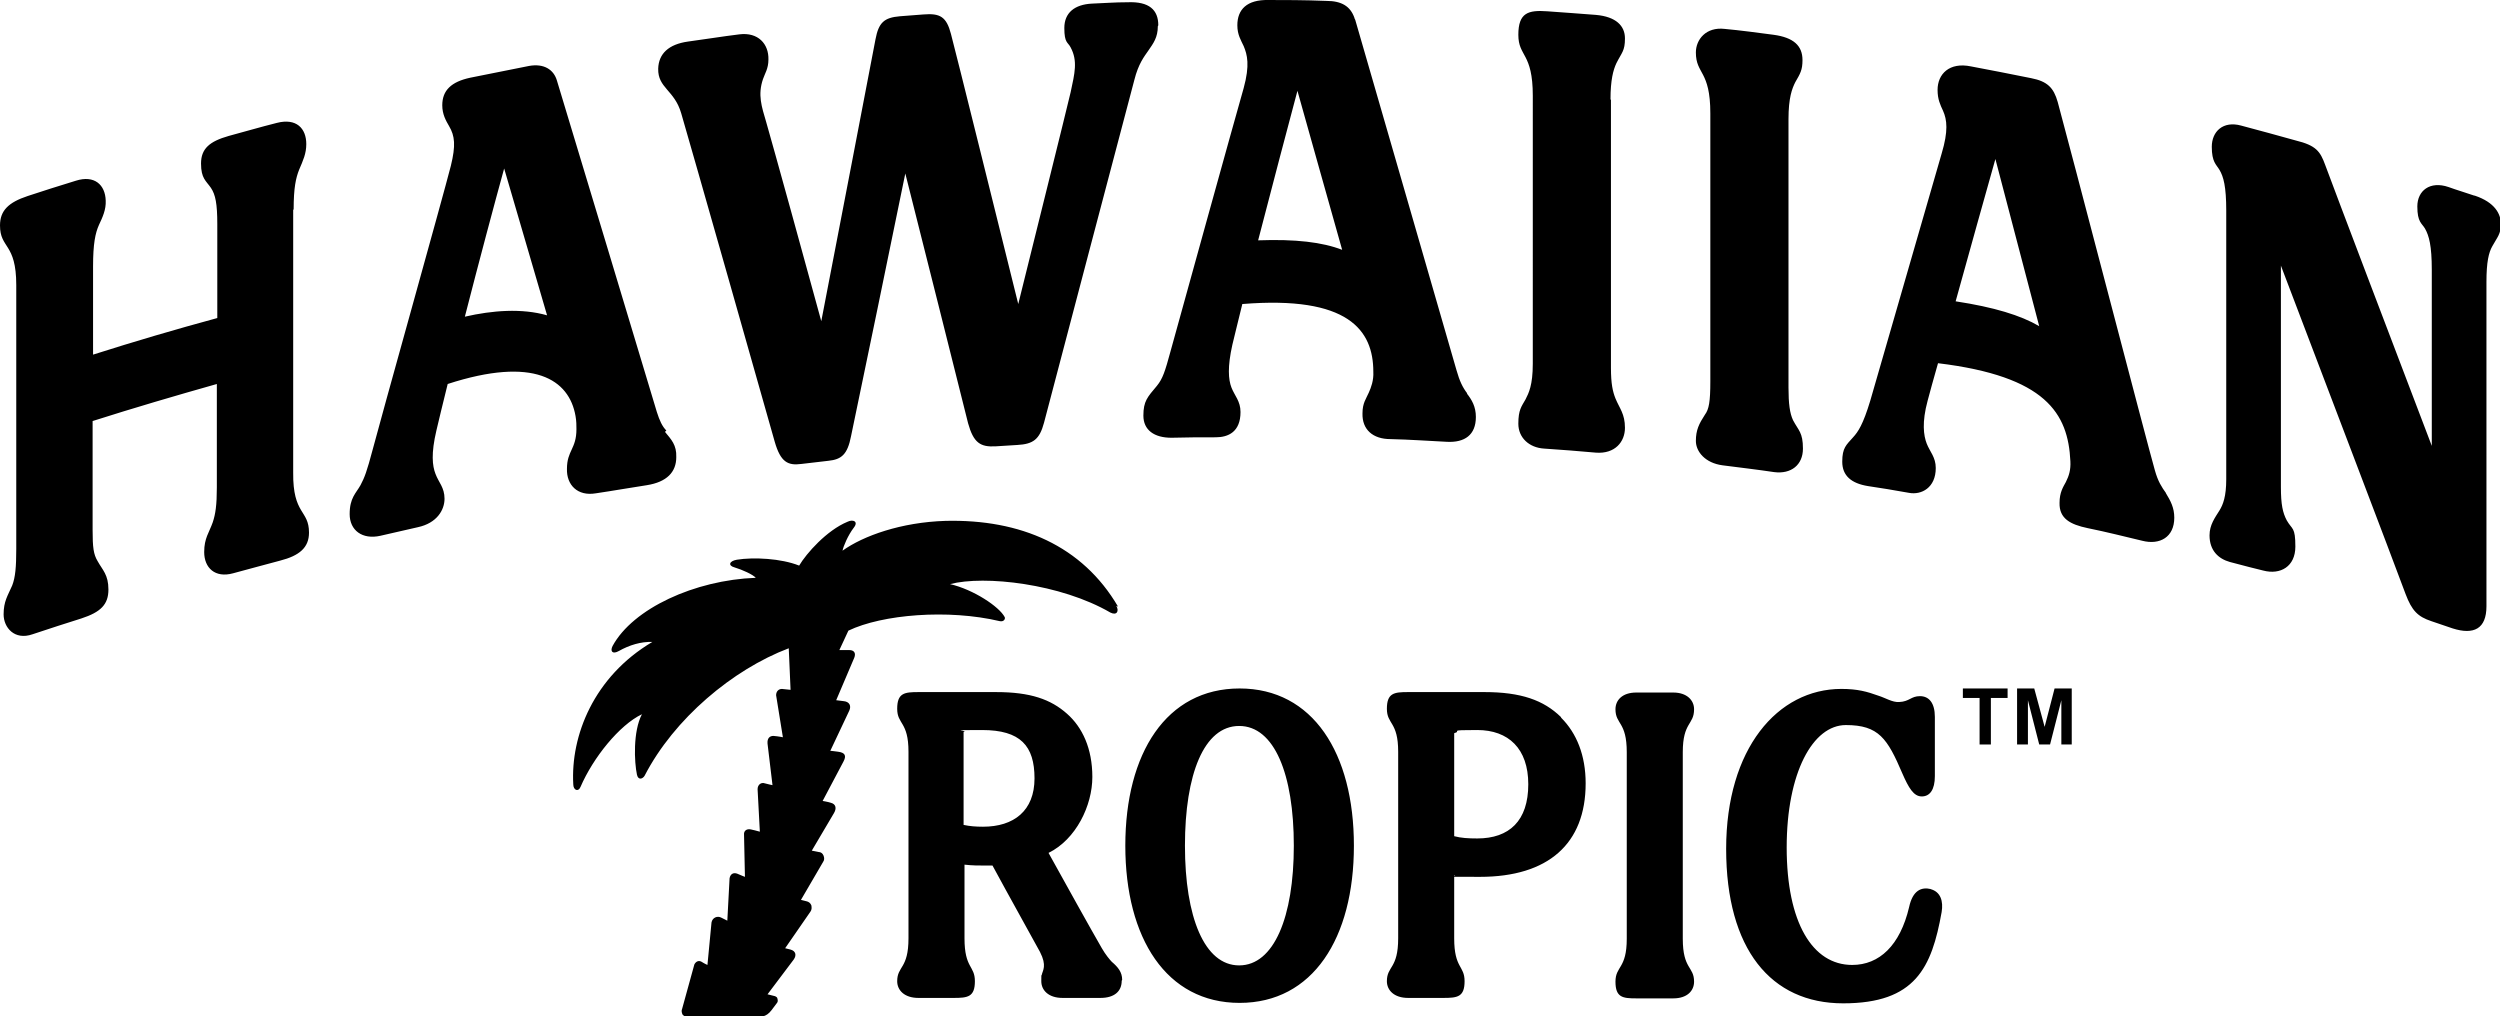 <?xml version="1.0" encoding="UTF-8"?>
<svg id="Layer_1" xmlns="http://www.w3.org/2000/svg" version="1.1" viewBox="0 0 553.4 225">
  <!-- Generator: Adobe Illustrator 29.0.1, SVG Export Plug-In . SVG Version: 2.1.0 Build 192)  -->
  <path d="M356.6,22.1v59.3c0,3.6.4,5.3,1,6.8.9,2.2,2.1,3.4,2.1,6.5s-2.2,5.8-6.4,5.5c-3.1-.3-8.5-.7-11.5-.9-3.3-.2-5.7-2.4-5.7-5.5s.7-3.8,1.6-5.4c.7-1.4,1.6-3.1,1.6-7.9V21.2c0-9.6-3.2-8.6-3.2-13.5s2.2-5.5,6.4-5.2c3.2.2,7.9.6,10.8.8,4.4.4,6.4,2.4,6.4,5.2s-.7,3.1-1.9,5.5c-.7,1.5-1.3,3.7-1.3,8ZM547.7,43.3c-2-.7-3.8-1.2-5.7-1.9-4.1-1.4-6.9.8-6.9,4.3s1,3.7,1.7,4.9c.9,1.6,1.5,3.8,1.5,9.1v39c-8.8-23.1-21.2-55.7-23.6-62.2-1.1-3-2-4.3-6.5-5.4-2.1-.6-9.8-2.7-12.1-3.3-4-1.1-6.5,1.3-6.5,4.7s1,3.9,1.7,5.1c.9,1.5,1.5,3.7,1.5,9v59.5c0,3.8-.7,5.6-1.5,6.9-1,1.6-2.2,3.2-2.2,5.5,0,3.4,2,5.2,4.5,5.9,3.7,1,5.4,1.4,7.4,1.9,3.8,1,7.1-.9,7.1-5.3s-.7-3.7-1.9-5.8c-.9-1.7-1.3-3.5-1.3-7.4v-49c7.9,20.8,25.1,65.9,27.6,72.7,1.4,3.7,2.7,5,5.7,6,2.4.8,2.4.8,4.7,1.6,4.7,1.5,7.5.1,7.5-4.9V62.4c0-4.4.5-6.5,1.3-7.9,1.1-2,1.9-2.7,1.9-4.9s-1.3-4.8-5.8-6.3ZM397.4,18.2c1.1-1.9,1.6-2.7,1.6-4.9,0-3.2-2-5-6.4-5.6-3-.4-7.5-1-10.8-1.3-4.2-.5-6.4,2.4-6.4,5.2,0,4.9,3.2,3.9,3.2,13.5v59.3c0,4.5-.3,6.2-1.2,7.4-1.3,2-2,3.4-2,5.8s2.1,4.9,5.9,5.4c3.1.4,8.1,1,11.4,1.5,3.8.5,6.4-1.6,6.4-5.2s-1-4-2.2-6.3c-.7-1.5-1-3.6-1-7.2V26.4c0-4.8.8-6.8,1.5-8.2ZM65,46.4c0-4.9.5-7,1.2-8.8.9-2.1,1.6-3.6,1.6-5.7,0-3.5-2.2-5.8-6.5-4.7-3.6.9-7.7,2.1-10.7,2.9-4.2,1.2-6.1,2.8-6.1,6.1s1.1,3.8,2.2,5.4c1,1.5,1.4,3.5,1.4,8s0,11.1,0,20.8c-9.2,2.5-18.4,5.2-27.5,8.1v-19.5c0-5.1.5-7.4,1.3-9.2.8-1.7,1.6-3.4,1.5-5.4-.1-3.5-2.5-5.7-6.6-4.4-3.6,1.1-7.7,2.4-10.7,3.4-4.2,1.4-6.1,3.2-6.1,6.5,0,5.2,3.6,3.8,3.6,13.2v58.4c0,4-.2,6.3-.9,8.1-1,2.3-1.9,3.5-1.9,6.4s2.4,5.8,6.4,4.4c3.6-1.2,7.6-2.5,10.8-3.5,4.3-1.4,6-3.1,6-6.4s-1.3-4.3-2.4-6.3c-.9-1.5-1.1-3-1.1-6.9v-24.1c9.1-2.9,18.3-5.6,27.5-8.2,0,10.8,0,20.4,0,22.9,0,3.9-.3,5.9-.9,7.7-.8,2.3-1.9,3.5-1.9,6.6,0,3.5,2.4,5.8,6.4,4.7,3.8-1,7.3-2,10.4-2.8,4.3-1.1,6.4-2.9,6.4-6.2,0-5.1-3.6-3.9-3.5-13.3,0-9.1,0-51,0-58.2ZM147.2,95.6c1.4,1.7,2.6,2.9,2.5,5.6,0,3.3-2.1,5.5-6.5,6.2-4,.6-7.2,1.2-11.3,1.8-4.1.7-6.5-1.9-6.4-5.4,0-4.1,2.1-4.4,2.1-8.8,0-.8,0-1.8-.2-2.9-1.4-8.1-9.2-13.3-28.3-7.1-1.1,4.5-2,8.1-2.5,10.3-1.2,5.1-.9,7.8-.2,9.6.7,1.9,2,3,2,5.5s-1.7,5.4-5.9,6.3c-3,.7-5.2,1.2-8.3,1.9-4,.9-6.8-1.2-6.8-4.8s1.4-4.6,2.4-6.4c.9-1.7,1.4-3,2.7-7.9,1.5-5.8,15.6-56.1,17.3-62.8,1.1-4.5.9-6.6-.4-8.8-.7-1.2-1.5-2.6-1.5-4.6,0-3.3,2-5.2,6.2-6.1,3-.6,8.6-1.7,13-2.6,3.3-.6,5.5.8,6.2,3.3,2.1,7,20.7,68.5,22.1,73.3.6,1.9,1.2,3.2,2.1,4.1ZM121.1,69.8c-3-10.4-6.7-22.8-9.5-32.5-2.1,7.6-5.6,20.7-8.7,32.8,6.1-1.4,12.6-1.9,18.2-.3ZM256.4,5.6c0-3.4-2-5.3-6.8-5.1-2.9,0-5.1.2-7.9.3-3.8.2-6.1,2-6.1,5.4s.8,3.1,1.4,4.3c1.6,3,.9,5.7,0,9.9-.9,3.9-8.9,36-11.6,46.9-3.3-13.3-14.1-56.9-14.9-59.8-1-3.8-2.4-4.6-6.1-4.3-1.7.1-3.5.3-5.2.4-3.5.3-4.7,1.4-5.4,5.1-.8,4.2-9.2,48-12,62.4-2.6-9.6-11-40-12.2-44.1-1-3.4-1.9-6-.7-9.5.4-1.2,1.2-2.3,1.2-4.3.1-3.5-2.3-6.1-6.4-5.6-4.1.5-7.6,1.1-11.4,1.6-4.3.6-6.5,2.7-6.6,6-.1,4.3,3.6,4.7,5.1,9.9,1.4,4.7,19.8,69.4,20.7,72.7,1.3,4.5,2.9,5.3,5.9,4.9,1.9-.2,4.1-.5,6-.7,2.8-.3,4.2-1.3,5-5.5,1.1-5.1,10.3-49.7,12-58.1,2.1,8.2,12.9,51.3,13.9,55.3,1.2,4.3,2.7,5.3,6.1,5.1,1.5-.1,3.2-.2,4.8-.3,3.5-.2,4.9-1.2,5.9-4.9,1.9-7.2,18.7-71.1,20-75.9.9-3.6,2.2-5.2,3.1-6.5,1.1-1.6,2.1-2.9,2.1-5.4ZM324.7,87.1c1.1,1.4,2,2.9,2,5.2,0,4-2.5,5.7-6.4,5.5-4.1-.2-8.1-.5-12.5-.6-3.9,0-6.3-2.1-6.2-5.7,0-2.3.8-3.2,1.4-4.6.5-1.1,1.1-2.7,1-4.6,0,0,0,0,0,0,0-9.2-5.5-16.9-29-15-1,3.9-1.7,7.1-2.2,9-1.1,4.9-.9,7.7-.2,9.5.7,1.8,2,3,2,5.4,0,4.4-2.7,5.6-5.5,5.6-3.2,0-6.6,0-9.8.1-3.8,0-6.2-1.7-6.2-4.9s.9-4.1,3-6.6c1.3-1.6,1.8-3.2,3-7.6,1.6-5.8,14.3-51.7,16.2-58.3,1.4-5.1.8-7.4,0-9.3-.6-1.3-1.4-2.5-1.4-4.6,0-3.5,2.1-5.7,6.9-5.6,3.2,0,8,0,12.8.2,3.4,0,5.3,1.2,6.2,3.7,0,.2.2.4.2.5,2.2,7.5,21,72.7,22.4,77.5.7,2.5,1.4,3.9,2.4,5.2ZM297.1,55.3c-3.3-11.6-7.1-25.3-9.9-35.2-2.1,7.8-5.6,21.2-8.7,33.1,8.3-.3,14.2.4,18.6,2.1ZM479.4,109.1c1.1,1.8,1.9,3.3,1.9,5.5,0,4.3-3.2,6.1-7.1,5.1-4.2-1-7.7-1.9-12.1-2.8-3.8-.8-6.3-2.1-6.2-5.6,0-2.3.8-3.5,1.4-4.6.7-1.4,1.1-2.7,1-4.6h0c-.5-10.6-5.4-18.8-29.3-21.7-1,3.5-1.8,6.4-2.3,8.3-1.3,4.8-.9,7.7-.2,9.5.7,1.8,2,3,2,5.4,0,4.4-3.2,6-5.9,5.5-3.8-.7-5.9-1-9.1-1.5-3.7-.6-5.7-2.3-5.7-5.4s.9-3.7,2.4-5.4c1.1-1.2,2.2-2.8,3.8-8.1,2.2-7.5,13.8-47.9,15.8-54.7,1.5-5,1.2-7.5.3-9.5-.6-1.3-1.2-2.5-1.2-4.6,0-3.5,2.6-6.2,7.4-5.2,4.1.8,9,1.7,13.3,2.6,3.6.7,5,2.1,5.9,5.3,2.1,7.6,20.1,76.7,21.5,81.5.7,2.5,1.5,3.7,2.5,5.1ZM432.9,66.7c8.5,1.3,14.4,3.1,18.5,5.5-3.2-12.3-7-26.6-9.7-37-2.2,7.8-5.7,20.3-8.8,31.5ZM375,157c0-2-1.6-3.7-4.6-3.7h-8.2c-3.1,0-4.6,1.7-4.6,3.7,0,3.4,2.5,2.7,2.5,9.5v41.3c0,6.7-2.5,6-2.5,9.5s1.6,3.7,4.6,3.7h8.2c3.1,0,4.6-1.7,4.6-3.7,0-3.4-2.5-2.7-2.5-9.5v-41.3c0-6.7,2.5-6,2.5-9.5ZM345.6,158.9c3.4,3.4,5.4,8.3,5.4,14.5,0,13.4-8.3,20.7-23.4,20.7s-3.9-.1-5.7-.4v14c0,6.7,2.3,6,2.3,9.5s-1.6,3.7-4.7,3.7h-7.8c-3.1,0-4.7-1.7-4.7-3.7,0-3.4,2.5-2.7,2.5-9.5v-41.3c0-6.7-2.5-6-2.5-9.5s1.6-3.7,4.7-3.7h16.9c8.1,0,13.1,1.8,16.9,5.5ZM338.3,173.6c0-7.9-4.4-12-11.3-12s-3.2.2-5.1.7v22.8c1.5.4,3.1.5,5.1.5,7.1,0,11.3-3.9,11.3-12ZM248.3,217.1c0,2.4-1.7,3.8-4.7,3.8h-8.4c-3.1,0-4.7-1.7-4.7-3.7s0-1,.1-1.4c.2-1,1.2-2-.4-5.1-1.9-3.5-7.1-12.8-10.5-19.1-.5,0-.9,0-1.4,0-1.6,0-3.1,0-4.8-.2v16.3c0,6.7,2.3,6,2.3,9.5s-1.6,3.7-4.7,3.7h-7.8c-3.1,0-4.7-1.7-4.7-3.7,0-3.4,2.5-2.7,2.5-9.5v-41.3c0-6.7-2.5-6-2.5-9.5s1.6-3.7,4.7-3.7h17.2c7.6,0,12.1,1.6,15.7,4.8,3.4,3,5.6,7.7,5.6,14s-3.6,13.8-9.7,16.8c3.6,6.5,9.2,16.6,11.8,21.1.8,1.4,1.8,2.6,2.2,3,1.4,1.2,2.3,2.3,2.3,4ZM213.3,182.6c1.4.3,2.7.4,4.3.4,6.8,0,11.4-3.5,11.4-10.7s-3.1-10.7-11.6-10.7-2.7.1-4.1.4v20.6ZM299.7,187.2c0,20.5-9.1,34.8-25.3,34.8s-25.3-14.3-25.3-34.8,9.1-34.8,25.3-34.8,25.3,14.3,25.3,34.8ZM286.4,187.2c0-15.8-4.3-26.5-12.1-26.5s-12,10.7-12,26.5,4.3,26.5,12,26.5,12.1-10.7,12.1-26.5ZM427.4,196.8c-2.1-.5-4,.3-4.8,4-2,8.5-6.6,12.8-12.6,12.8-8.8,0-14.5-9.4-14.5-26s5.8-27.1,13.1-27.1,9.2,3,12.5,10.7c1.4,3.2,2.5,5.1,4.3,5.1s2.9-1.5,2.9-4.5v-13.1c0-3.1-1.3-4.6-3.3-4.6s-2.3,1.2-4.6,1.3c-1.5.1-3-.9-4.6-1.4-2.5-.9-4.6-1.5-8.2-1.5-14.1,0-25.5,13.2-25.5,35.4s9.9,34.2,25.9,34.2,19.6-7.9,21.8-20.2c.4-2.4-.2-4.5-2.5-5.1ZM247.5,134.3c-7.9-13.5-21.6-19.4-38.2-19-9.8.3-18.2,3.3-22.8,6.6.2-1,1.2-3.4,2.5-5.1,1.1-1.4-.2-1.9-1.4-1.3-4.6,1.9-9.1,7-10.7,9.7-4-1.6-10.1-1.9-13.8-1.3-1.7.3-2,1.3-.5,1.7,1.7.5,4.1,1.6,4.7,2.3-13.5.5-27.2,6.8-31.7,15.1-.6,1.2,0,1.9,1.4,1.1,2.3-1.3,4.9-2.1,7.4-2-13,7.7-18.1,20.8-17.5,31.5,0,1.3,1.1,1.8,1.6.6,2.8-6.5,8.6-13.7,13.6-16.1-2,3.8-1.7,10.6-1.1,13.4.3,1.3,1.3.9,1.7.2,6.5-12.6,19.5-23.5,31.9-28.2l.4,9.2c0,0-1.9-.2-1.9-.2-.8,0-1.3.6-1.3,1.4l1.5,9.3s-.9-.2-2.1-.3c-.8,0-1.4.5-1.3,1.7l1.1,9.2s-1-.2-1.7-.4c-.8-.3-1.6.3-1.6,1.3l.5,9.4c-.8-.2-1.4-.4-2-.5-.9-.2-1.6.3-1.5,1.2l.2,9.3s-.8-.3-1.7-.7c-.8-.3-1.5,0-1.7,1l-.5,9.4-1.4-.7c-.8-.4-1.9,0-2.1,1.1l-.9,9.4s-.7-.3-1.3-.7c-.7-.4-1.3,0-1.6.6l-2.7,9.8c-.2.4-.1.9.1,1.3.3.3.6.5,1,.5h14.2c2.1,0,3.2.2,4.5-1.5l1.2-1.6c.2-.2.2-.6.1-.9,0-.3-.3-.5-.6-.6l-1.6-.4,5.8-7.7c.7-1,.4-1.9-.7-2.2l-1.2-.3,5.6-8.1c.3-.4.3-.9.2-1.4-.2-.5-.6-.8-1.1-.9l-1.2-.3,4.9-8.4c.3-.4.3-.9.1-1.4-.2-.5-.6-.8-1.1-.8l-1.5-.3,4.9-8.3c.6-1,.5-2-.7-2.3-.6-.2-1.8-.4-1.8-.4l4.6-8.7c.7-1.3.4-2-1.2-2.2-.6-.1-1.7-.2-1.7-.2l4.2-8.9c.5-1.1,0-2-1.3-2.1l-1.6-.2,4-9.4c.4-1,0-1.7-1.1-1.7-.3,0-2.2,0-2.2,0l2-4.3c7.5-3.6,22.1-4.8,33.5-2.1.9.2,1.3-.5,1.1-.9-1.2-2.3-6.9-6.1-12.1-7.3,7.6-2,24.5-.1,35.5,6.3,1.4.7,2-.3,1.3-1.5Z"/>
  <g>
    <path d="M438.2,164.8v-10.3h-3.7v-2.1h9.9v2.1h-3.7v10.3h-2.5Z"/>
    <path d="M446.5,164.8v-12.4h3.8l2.3,8.5,2.2-8.5h3.8v12.4h-2.3v-9.8l-2.5,9.8h-2.4l-2.5-9.8v9.8h-2.3Z"/>
  </g>
</svg>